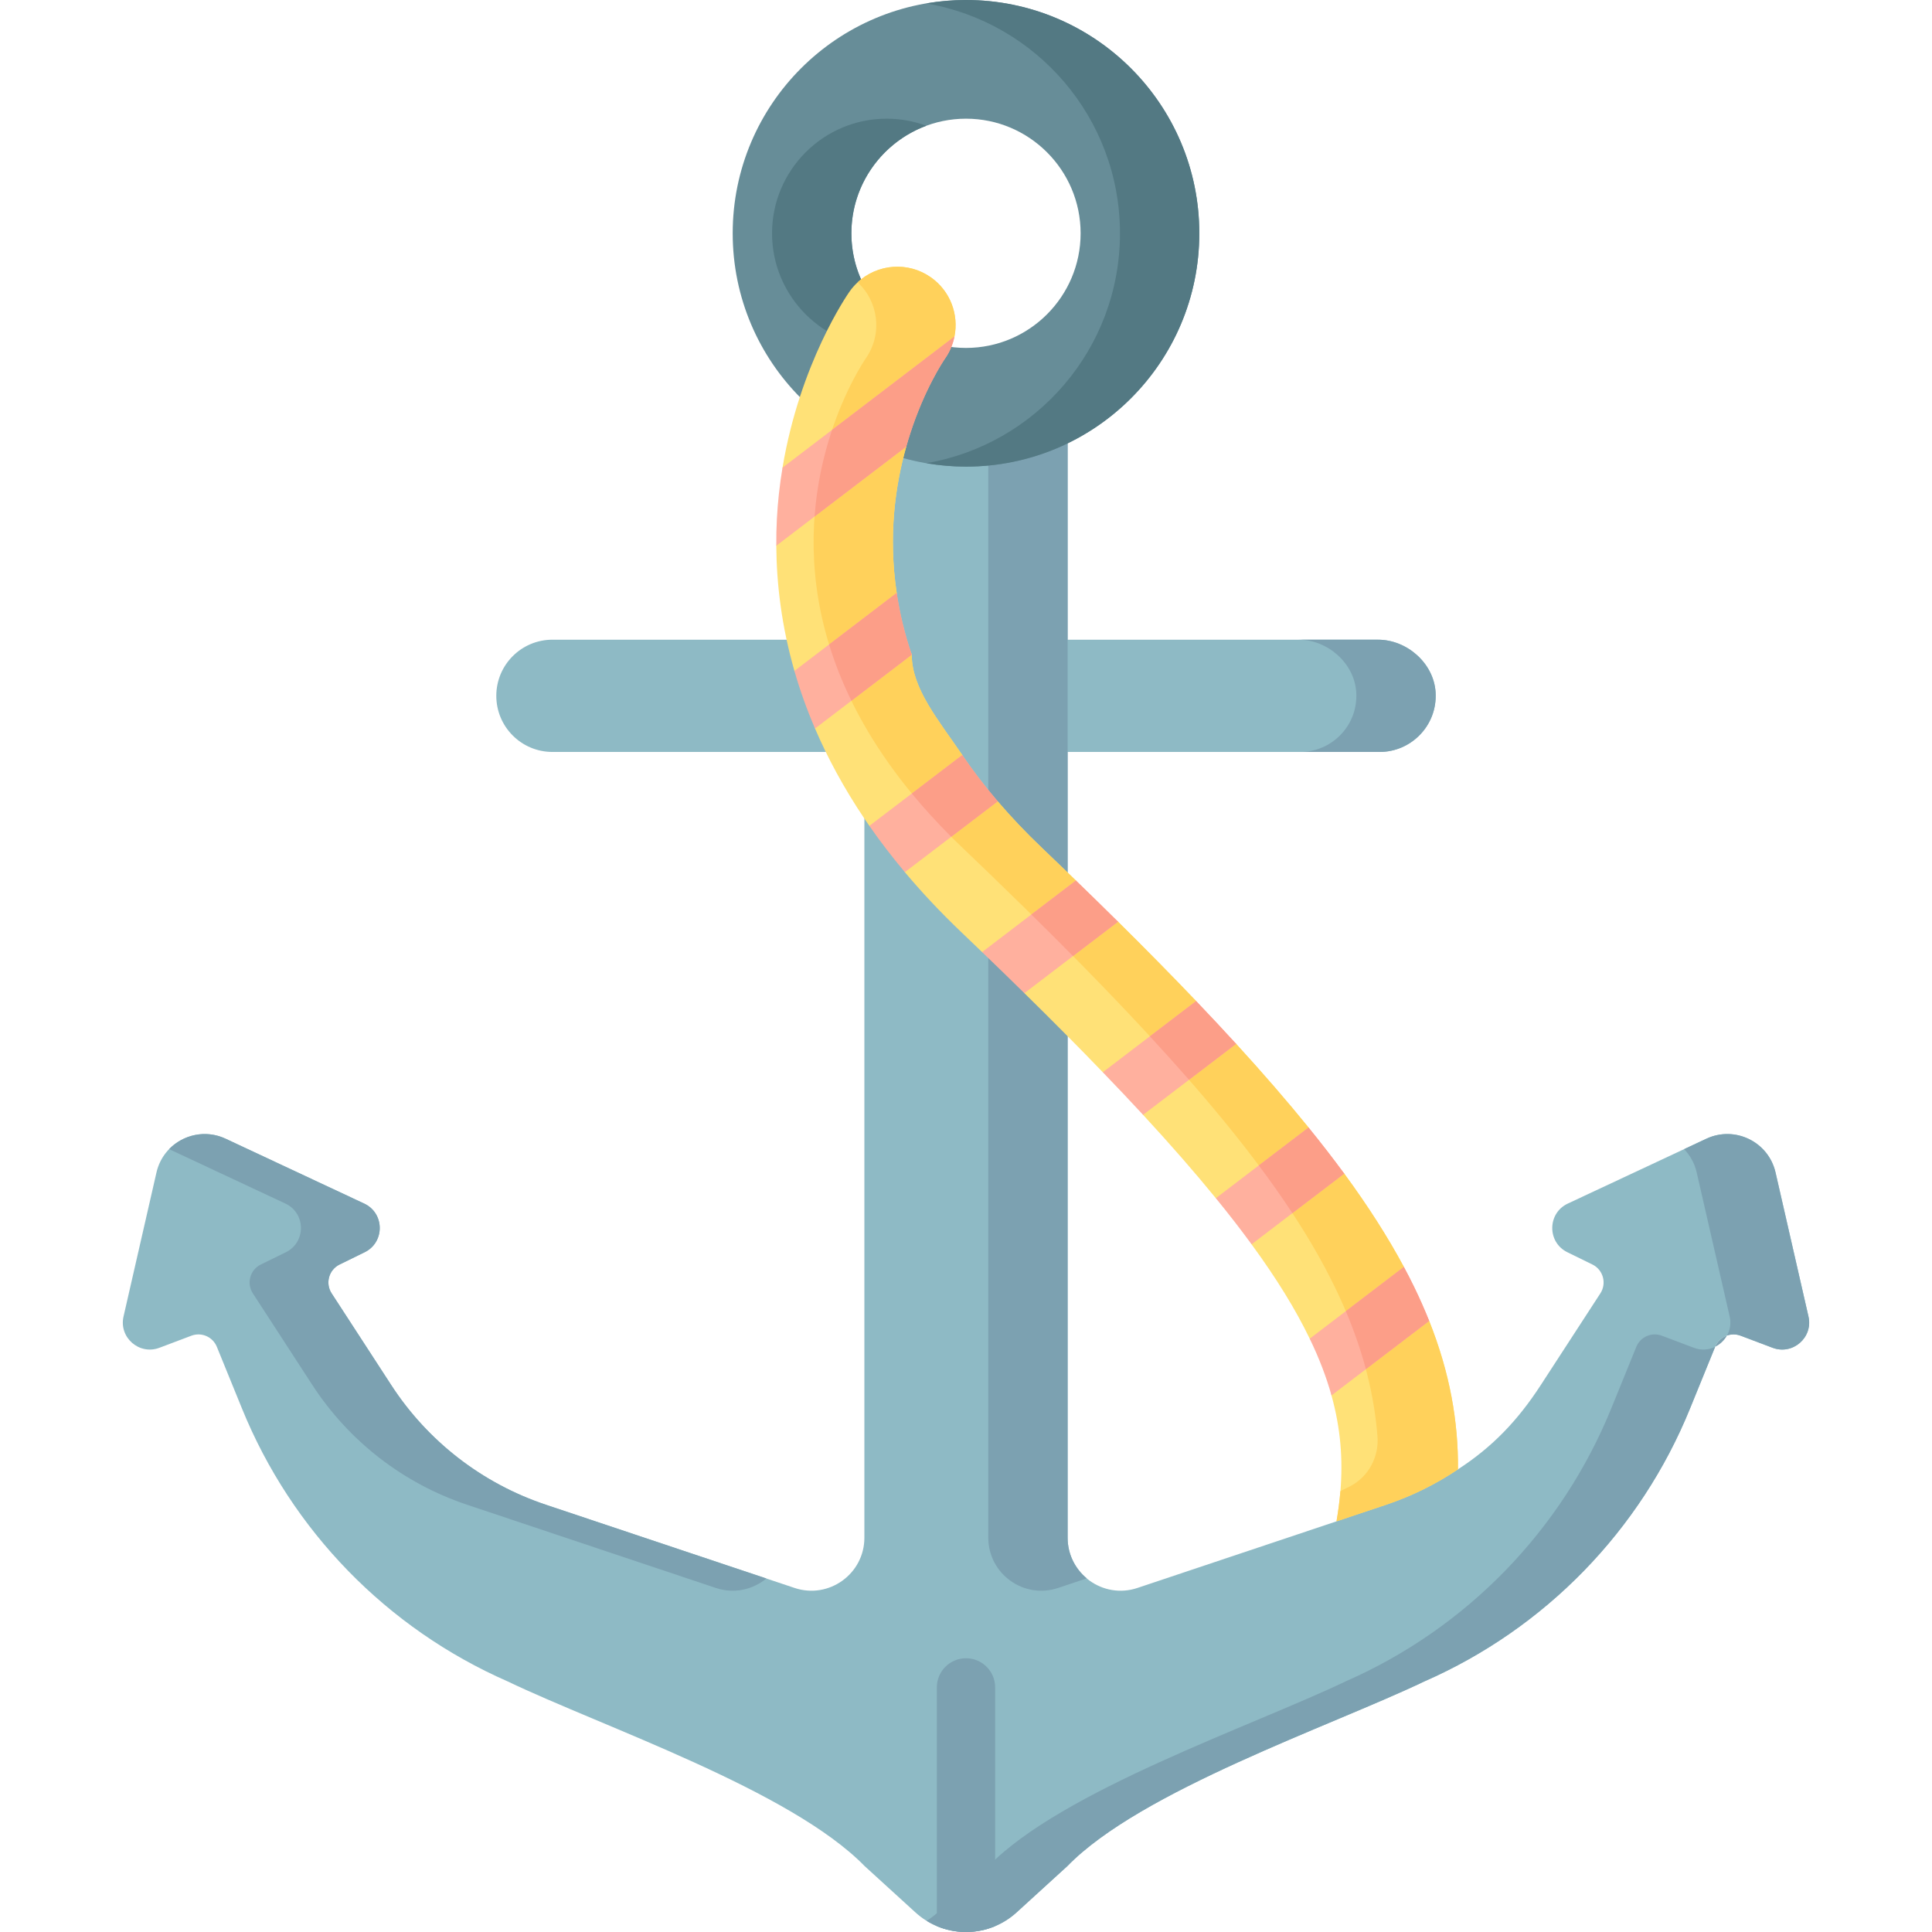<svg id="Capa_1" enable-background="new 0 0 497 497" height="512" viewBox="0 0 497 497" width="512" xmlns="http://www.w3.org/2000/svg"><g><path d="m369.298 178.049c.279 4.368-1.373 8.338-4.201 11.155-2.611 2.611-6.221 4.232-10.201 4.232h-212.787c-7.974 0-14.438-6.464-14.438-14.438 0-7.974 6.464-14.438 14.438-14.438h212.382c7.451 0 14.332 6.053 14.807 13.489z" fill="#8ebac5"/><path d="m369.298 178.049c-.475-7.436-7.356-13.489-14.807-13.489h-20.41c7.451 0 14.332 6.053 14.807 13.489.279 4.368-1.373 8.338-4.201 11.155-2.611 2.611-6.221 4.232-10.201 4.232h20.41c3.979 0 7.59-1.621 10.2-4.232 2.83-2.818 4.481-6.788 4.202-11.155z" fill="#7ca1b1"/><path d="m455.99 346.71-8.21-3.1c-2.61-.99-5.52.28-6.57 2.87l-6.44 15.81c-12.77 31.43-37.3 56.63-68.37 70.25-24.19 11.57-72.95 28.07-91.83 47.51l-13.06 11.91c-1.67 1.52-3.53 2.69-5.51 3.53-4.78 2.01-10.22 2.01-15 0-1.98-.84-3.84-2.01-5.51-3.53l-13.06-11.91c-19.08-19.55-67.39-35.81-91.83-47.51-31.07-13.62-55.6-38.82-68.37-70.25l-6.44-15.81c-1.05-2.59-3.96-3.86-6.57-2.87l-8.21 3.1c-5.19 1.96-10.47-2.65-9.23-8.05l8.47-37.04c1.81-7.91 10.45-12.12 17.79-8.69l35.64 16.68c5.29 2.47 5.36 9.97.11 12.53l-6.43 3.15c-2.77 1.36-3.73 4.83-2.05 7.42l15.33 23.59c9.39 14.46 23.4 25.31 39.76 30.78l63.99 21.41c8.83 2.96 17.97-3.61 17.97-12.93v-283.98h52.28v283.98c0 9.32 9.14 15.89 17.97 12.93l51.2-17.13 14.928-11.156 16.322-2.224c8.924-5.785 15.431-12.642 21.3-21.68l15.33-23.59c1.68-2.59.72-6.06-2.05-7.42l-6.43-3.15c-5.25-2.56-5.18-10.06.11-12.53l35.64-16.68c7.34-3.43 15.98.78 17.79 8.69l8.47 37.04c1.24 5.4-4.04 10.01-9.23 8.05z" fill="#8ebac5"/><path d="m140.4 387.08 56.74 18.98c-3.45 2.86-8.28 4.02-13.02 2.43l-64-21.41c-16.35-5.47-30.36-16.32-39.76-30.78l-15.32-23.59c-1.68-2.59-.72-6.06 2.05-7.42l6.43-3.15c5.24-2.56 5.18-10.06-.11-12.53l-29.91-14c3.63-3.74 9.4-5.08 14.54-2.68l35.64 16.68c5.29 2.47 5.36 9.97.11 12.53l-6.43 3.15c-2.77 1.36-3.73 4.83-2.05 7.42l15.33 23.59c9.39 14.46 23.4 25.31 39.76 30.78z" fill="#7ca1b1"/><path d="m441.22 346.45c0 .01-.01.02-.01.03l-6.44 15.81c-12.77 31.43-37.3 56.63-68.37 70.25-24.19 11.57-72.95 28.07-91.83 47.51l-13.06 11.91c-6.47 5.9-15.94 6.62-23.15 2.16 1-.61 1.97-1.34 2.87-2.16l13.06-11.91c18.89-19.44 67.65-35.94 91.84-47.51 31.06-13.62 55.59-38.82 68.37-70.25l6.43-15.81c1.05-2.59 3.97-3.86 6.58-2.87l8.21 3.1c1.93.73 3.88.55 5.5-.26z" fill="#7ca1b1"/><path d="m455.99 346.71-8.21-3.1c-1.18-.45-2.42-.43-3.52-.05.79-1.41 1.1-3.11.69-4.9l-8.48-37.04c-.54-2.37-1.7-4.41-3.24-6.01l5.73-2.68c7.34-3.43 15.98.78 17.79 8.69l8.47 37.04c1.24 5.4-4.04 10.01-9.23 8.05z" fill="#7ca1b1"/><path d="m444.26 343.56c-.69 1.25-1.76 2.27-3.04 2.89.58-1.4 1.71-2.42 3.04-2.89z" fill="#7ca1b1"/><g><path d="m272.201 408.494 7.37-2.466c-2.967-2.464-4.927-6.165-4.927-10.467v-283.982h-20.41v283.981c0 9.316 9.132 15.89 17.967 12.934z" fill="#7ca1b1"/></g><path d="m248.5 0c-33.147 0-60.017 26.871-60.017 60.017 0 33.147 26.871 60.017 60.017 60.017s60.017-26.871 60.017-60.017-26.87-60.017-60.017-60.017zm0 89.503c-16.259 0-29.486-13.227-29.486-29.485 0-16.259 13.227-29.486 29.486-29.486s29.486 13.227 29.486 29.486c0 16.258-13.227 29.485-29.486 29.485z" fill="#678d98"/><g fill="#537983"><path d="m238.295 32.353c-3.182-1.177-6.619-1.822-10.205-1.822-16.259 0-29.486 13.227-29.486 29.486 0 16.258 13.227 29.486 29.486 29.486 3.586 0 7.023-.645 10.205-1.823-11.245-4.161-19.281-14.99-19.281-27.663s8.037-23.503 19.281-27.664z"/><path d="m248.5 0c-3.481 0-6.886.313-10.205.882 28.283 4.848 49.812 29.469 49.812 59.135s-21.529 54.288-49.812 59.135c3.318.569 6.724.882 10.205.882 33.146 0 60.017-26.871 60.017-60.017 0-33.147-26.87-60.017-60.017-60.017z"/></g><g><path d="m375.06 377.98c-5.67 3.82-11.88 6.89-18.46 9.1l-12.79 4.28c.45-2.59.79-5.16 1-7.73.01-.02.01-.03.01-.05.66-8.05.08-16.05-2.3-24.61l-1-8.38-4.6-6.22c-3.58-7.43-8.47-15.4-14.96-24.28l-3.48-7.46-5.71-4.4c-5.41-6.64-11.61-13.74-18.72-21.44l-3.45-6.92-6.91-4.04c-2.89-3-5.9-6.1-9.05-9.27-3.54-3.58-7.24-7.26-11.12-11.07l-3.89-6.99-6.99-3.58c-1.75-1.69-3.54-3.4-5.35-5.13-5.4-5.15-10.22-10.3-14.52-15.43l-3.22-7.23-5.91-4.68c-.43-.62-.86-1.25-1.28-1.87-5.29-7.85-9.47-15.64-12.7-23.17l-1.42-8.41-3.88-6.41c-3.33-11.59-4.6-22.46-4.66-32.2l3.05-12.37-1.45-7.72c4.47-26.89 16.7-44.52 17.26-45.32.61-.87 1.31-1.66 2.06-2.35v-.01c5.08-4.73 12.94-5.43 18.84-1.28 5.02 3.53 7.21 9.58 6.07 15.23l-11.76 19.96-.64 8.36c-2.85 10.09-4.65 22.98-2.46 37.63l.15 8.11s3.72 7.37 3.72 7.8c0 8.74 6.99 16.94 13 25.8l2.99 7.09 6.13 4.82c3.38 3.95 7.15 7.95 11.34 11.94 2.26 2.16 4.47 4.28 6.64 6.37.72.69 1.42 1.38 2.13 2.06l3.88 6.44 6.96 4.16c7.26 7.18 13.94 13.97 20.09 20.41l3.83 6.59 6.46 4.42c6.98 7.63 13.16 14.77 18.63 21.52l3.35 6.95 5.83 4.91c6.24 8.5 11.28 16.44 15.34 24l1.96 7.32 4.55 6.57c5.36 13.46 7.5 25.94 7.41 38.18z" fill="#ffe177"/></g><path d="m375.06 377.98c-5.67 3.82-11.88 6.89-18.46 9.1l-12.79 4.28c.45-2.59.79-5.16 1-7.73.01-.02.01-.03.01-.05.84-.4 1.68-.82 2.51-1.25 4.71-2.45 7.44-7.54 7.02-12.83-.97-12.2-4.33-24.78-11-38.48-13.37-27.42-39.4-58.61-89.12-106.57-2.17-2.09-4.38-4.21-6.64-6.37-44.49-42.45-41.34-83.34-33.87-106.5 3.68-11.42 8.42-18.53 9.01-19.4 4.33-6.21 3.3-14.55-2.11-19.55v-.01c5.08-4.73 12.94-5.43 18.84-1.28 5.02 3.53 7.21 9.58 6.07 15.23l-11.76 19.96-.64 8.36c-2.85 10.09-4.65 22.98-2.46 37.63l.15 8.11s3.72 7.37 3.72 7.8c0 8.74 6.99 16.94 13 25.8l2.99 7.09 6.13 4.82c3.38 3.95 7.15 7.95 11.34 11.94 2.26 2.16 4.47 4.28 6.64 6.37.72.69 1.42 1.38 2.13 2.06l3.88 6.44 6.96 4.16c7.26 7.18 13.94 13.97 20.09 20.41l3.83 6.59 6.46 4.42c6.98 7.63 13.16 14.77 18.63 21.52l3.35 6.95 5.83 4.91c6.24 8.5 11.28 16.44 15.34 24l1.96 7.32 4.55 6.57c5.36 13.46 7.5 25.94 7.41 38.18z" fill="#ffd15b"/><g><path d="m256 434.08v61.41c-4.78 2.01-10.22 2.01-15 0v-61.41c0-4.15 3.36-7.5 7.5-7.5s7.5 3.35 7.5 7.5z" fill="#7ca1b1"/></g><g><g><path d="m245.53 86.57c-.38 1.96-1.18 3.87-2.39 5.61-.59.87-5.33 7.98-9.01 19.4-.34 1.07-.68 2.17-1 3.31l-23.59 17.99-9.84 7.51c-.04-4.74.22-9.21.67-13.36.25-2.3.56-4.55.93-6.73l12.75-9.72z" fill="#ffb09e"/></g><g><path d="m234.54 168.43-15.52 11.84-9.36 7.14c-2.17-5.05-3.92-10-5.3-14.82l8.92-6.8 17.39-13.27c.76 5.11 2.01 10.43 3.87 15.91z" fill="#ffb09e"/></g><g><path d="m256.66 206.14-11.96 9.12-11.93 9.1c-3.35-3.99-6.39-7.97-9.13-11.91l10.92-8.32 12.98-9.9c2.67 3.93 5.7 7.91 9.12 11.91z" fill="#ffb09e"/></g><g><path d="m287.61 237.11-11.58 8.83-12.51 9.55c-3.49-3.43-7.11-6.95-10.88-10.57l12.67-9.67 11.46-8.74c3.75 3.63 7.36 7.16 10.84 10.6z" fill="#ffb09e"/></g><g><path d="m317.99 268.53-12.12 9.25-11.82 9.01c-3.26-3.53-6.71-7.18-10.36-10.96l12.11-9.24 11.9-9.07c3.61 3.79 7.05 7.45 10.29 11.01z" fill="#ffb09e"/></g><g><path d="m345.8 301.91-13.34 10.17-10.5 8.01c-2.76-3.78-5.82-7.73-9.19-11.86l11.05-8.43 12.8-9.75c3.32 4.09 6.37 8.04 9.18 11.86z" fill="#ffb09e"/></g><g><path d="m367.65 339.8-16.28 12.42-8.85 6.75c-1.3-4.66-3.13-9.49-5.6-14.6l9.29-7.08 14.93-11.38c.93 1.72 1.8 3.42 2.62 5.11 1.45 2.98 2.74 5.9 3.89 8.78z" fill="#ffb09e"/></g></g><g fill="#fc9e88"><path d="m230.67 152.52c.76 5.11 2.01 10.43 3.87 15.91l-15.52 11.84c-2.42-4.94-4.3-9.77-5.74-14.48z"/><path d="m233.13 114.89-23.59 17.99c.6-8.11 2.24-15.3 4.18-21.3.11-.34.22-.67.33-1l31.48-24.01c-.38 1.96-1.18 3.87-2.39 5.61-.59.87-5.33 7.98-9.01 19.4-.34 1.07-.68 2.17-1 3.31z"/><path d="m247.54 194.23c2.67 3.93 5.7 7.91 9.12 11.91l-11.96 9.12c-3.73-3.73-7.1-7.45-10.14-11.13z"/><path d="m276.77 226.51c3.75 3.63 7.36 7.16 10.84 10.6l-11.58 8.83c-3.43-3.46-7-7.03-10.72-10.69z"/><path d="m307.7 257.52c3.61 3.79 7.05 7.45 10.29 11.01l-12.12 9.25c-3.16-3.61-6.51-7.34-10.07-11.19z"/><path d="m336.62 290.05c3.32 4.09 6.37 8.04 9.18 11.86l-13.34 10.17c-2.6-3.96-5.47-8.05-8.64-12.28z"/><path d="m367.65 339.8-16.28 12.42c-1.3-4.86-3-9.82-5.16-14.93l14.93-11.38c.93 1.72 1.8 3.42 2.62 5.11 1.45 2.98 2.74 5.9 3.89 8.78z"/></g></g></svg>